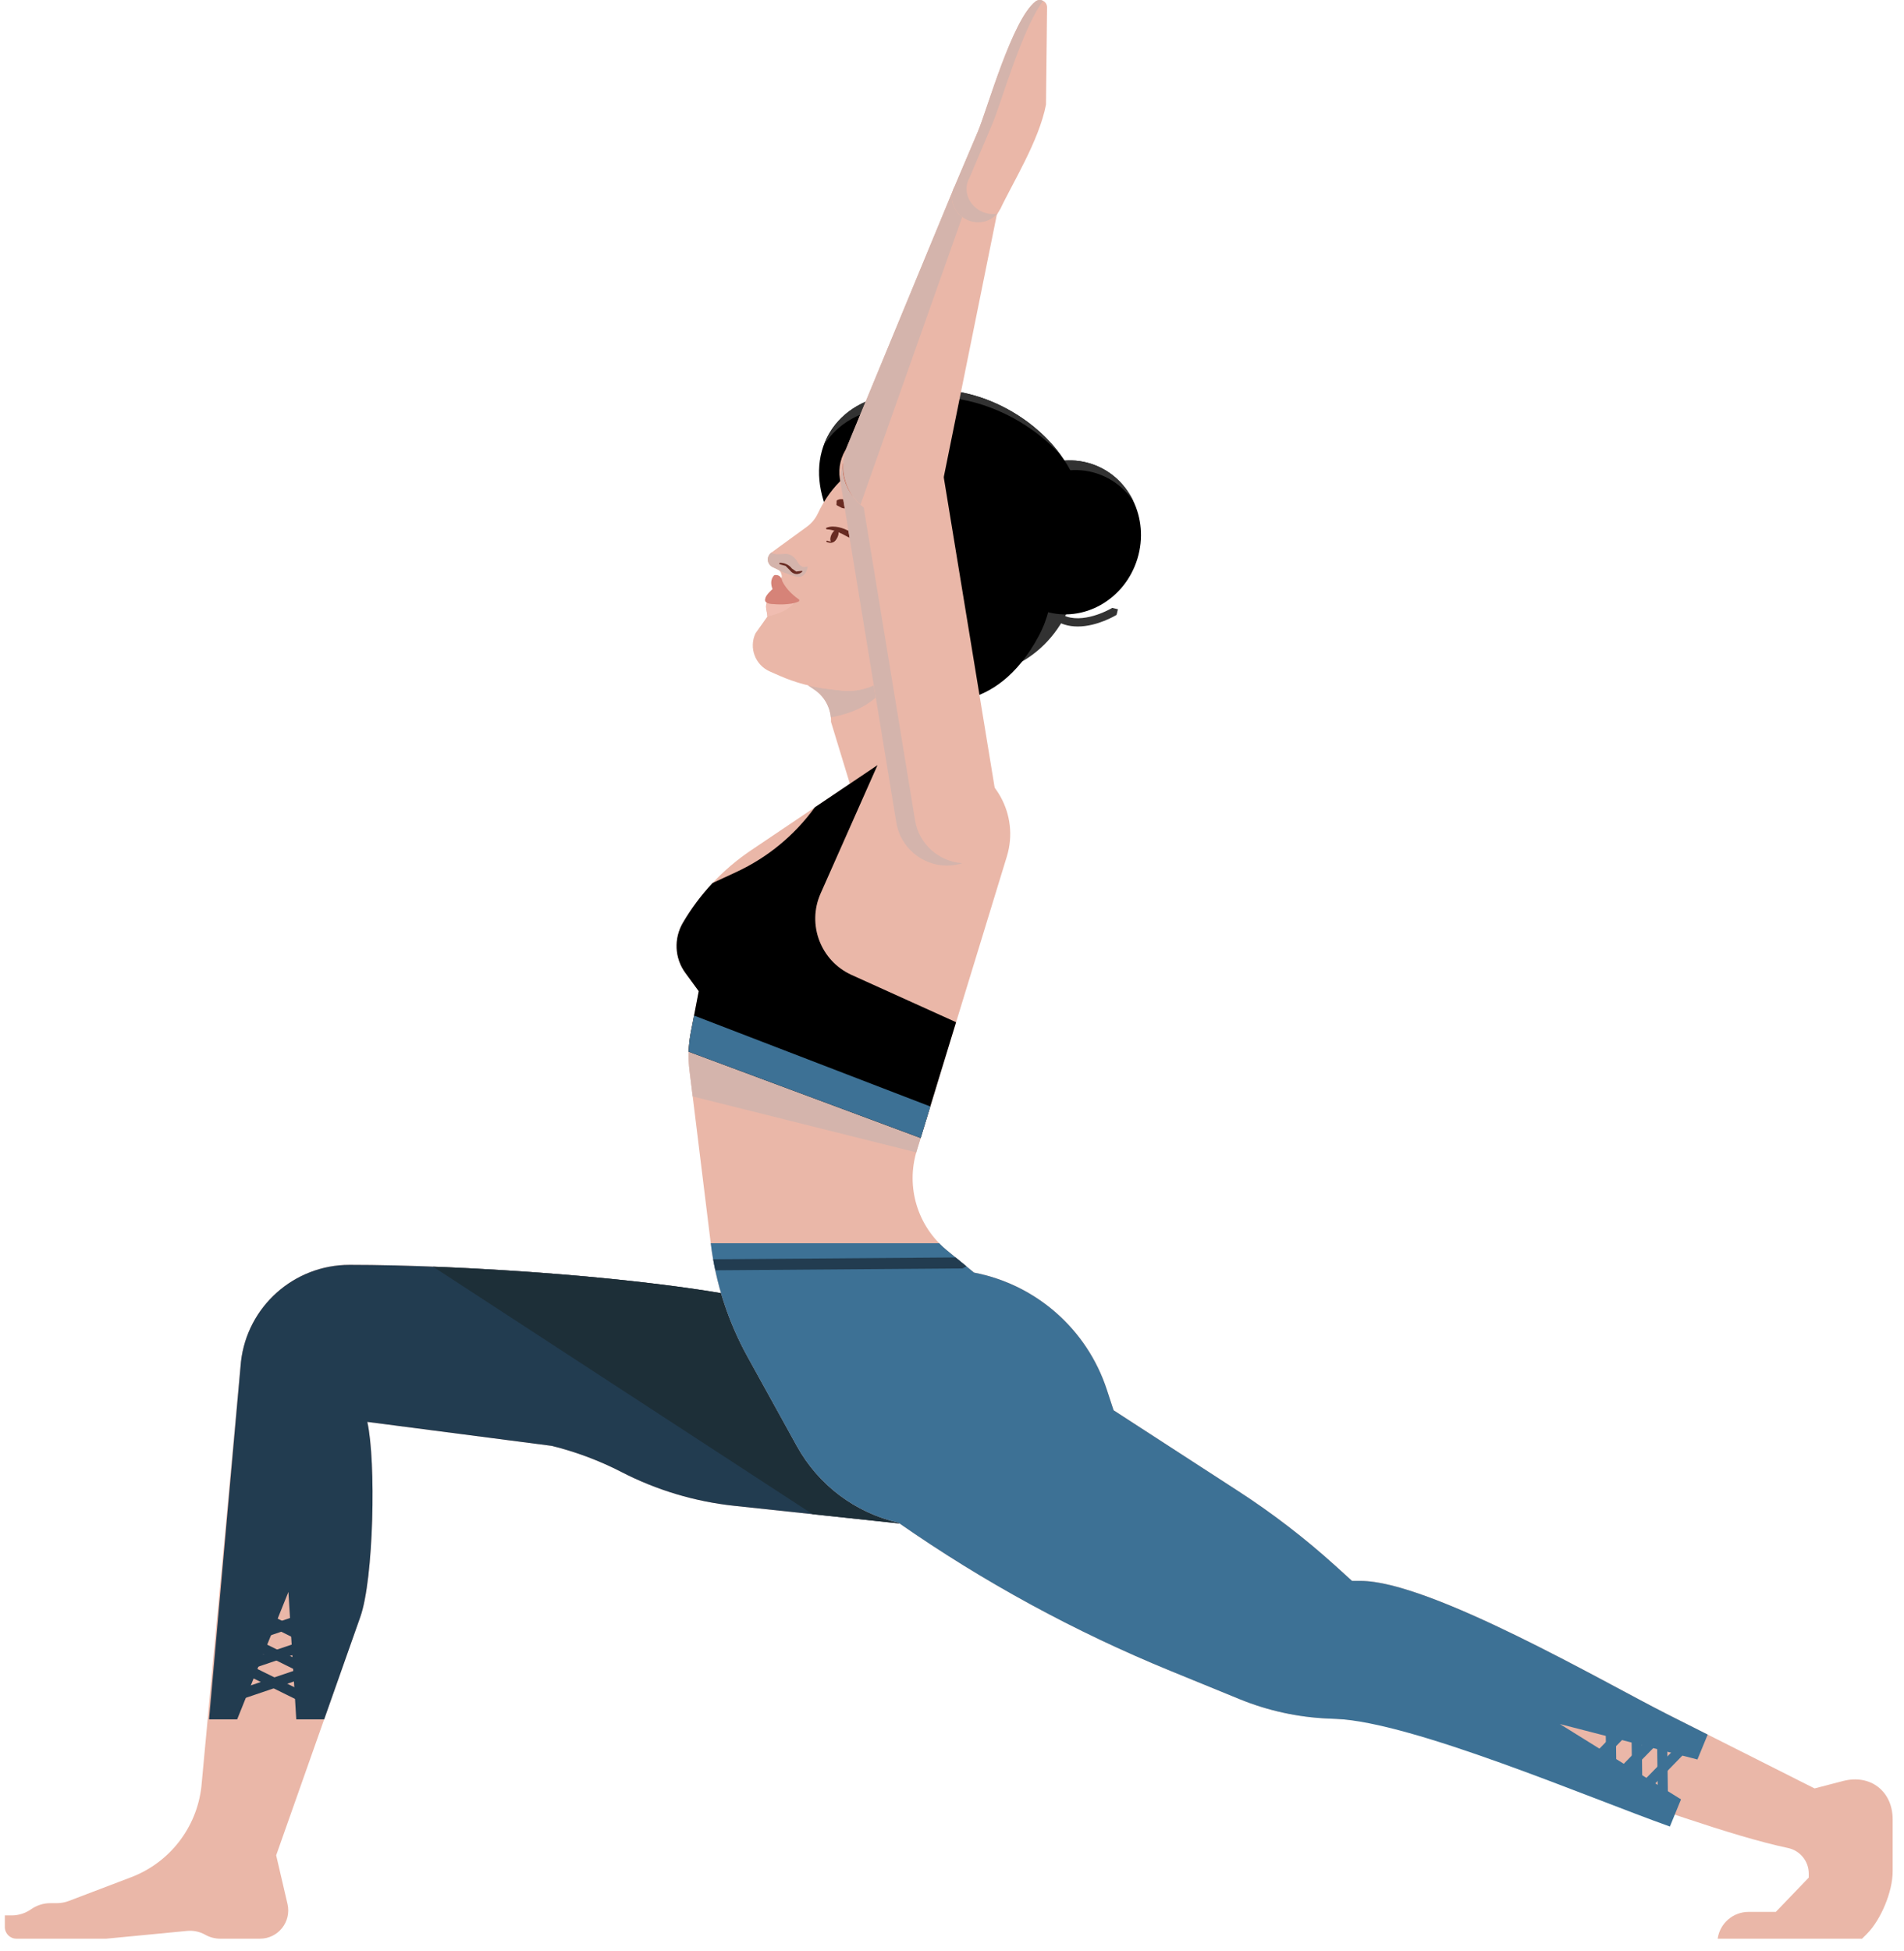 <svg width="82" height="84" viewBox="0 0 82 84" fill="none" xmlns="http://www.w3.org/2000/svg">
<path d="M42.628 35.661L39.739 26.931L35.866 28.153L35.85 28.768L34.797 29.505L35.07 29.689C35.532 29.998 35.804 30.524 35.789 31.081L37.325 36.116L42.628 35.661Z" fill="#EAB7A8"/>
<path d="M35.781 30.885C35.781 30.885 35.781 30.885 35.782 30.885C35.756 30.611 35.661 30.35 35.509 30.127C35.661 30.35 35.756 30.611 35.781 30.885ZM35.505 30.121C35.504 30.12 35.504 30.119 35.503 30.118C35.504 30.119 35.504 30.12 35.505 30.121Z" fill="#DEBAA1"/>
<path d="M35.782 30.885C36.334 30.79 37.113 30.566 37.719 30.031L37.633 29.505C37.289 29.663 36.911 29.749 36.525 29.748C36.424 29.748 36.322 29.742 36.219 29.731L35.693 29.669C35.393 29.634 35.094 29.581 34.801 29.51L35.069 29.69C35.242 29.806 35.388 29.952 35.503 30.118C35.504 30.119 35.504 30.12 35.505 30.121C35.506 30.123 35.508 30.125 35.509 30.127C35.66 30.35 35.755 30.611 35.782 30.885Z" fill="#D4B4AC"/>
<path d="M38.368 23.234C37.618 25.676 38.772 28.197 40.944 28.863C43.117 29.529 45.485 28.088 46.234 25.647C46.983 23.205 45.83 20.684 43.657 20.018C41.485 19.352 39.117 20.792 38.368 23.234Z" fill="#323232"/>
<path d="M46.416 26.974C47.258 26.974 48.047 26.499 48.087 26.474L48.146 26.231L47.902 26.172C47.892 26.18 46.808 26.827 45.942 26.55C45.564 26.428 45.275 26.14 45.084 25.691C45.046 25.6 44.942 25.558 44.852 25.597C44.762 25.636 44.72 25.74 44.758 25.829C44.991 26.378 45.353 26.734 45.836 26.889C46.026 26.95 46.222 26.974 46.416 26.974Z" fill="#323232"/>
<path d="M41.168 31.021L41.334 30.906C41.368 30.814 41.321 30.712 41.229 30.678C41.217 30.674 40.033 30.232 39.711 29.382C39.569 29.009 39.616 28.604 39.847 28.175C39.894 28.088 39.861 27.982 39.776 27.935C39.689 27.889 39.582 27.921 39.535 28.005C39.252 28.53 39.199 29.036 39.38 29.509C39.761 30.512 41.053 30.991 41.107 31.011L41.168 31.021Z" fill="#682B22"/>
<path d="M41.78 30.922C41.866 30.922 41.941 30.858 41.955 30.771C41.969 30.674 41.902 30.583 41.805 30.57C41.79 30.568 40.298 30.337 39.908 29.509C39.737 29.147 39.805 28.706 40.111 28.198L40.051 27.955L39.807 28.015C39.437 28.631 39.363 29.185 39.588 29.662C40.06 30.661 41.685 30.91 41.754 30.92L41.78 30.922Z" fill="#682B22"/>
<path d="M35.722 18.646C34.561 20.608 35.736 23.45 38.344 24.994C40.953 26.537 44.009 26.199 45.17 24.237C46.331 22.275 45.157 19.433 42.548 17.889C39.939 16.345 36.883 16.684 35.722 18.646Z" fill="black"/>
<path d="M42.276 18.462C44.658 19.872 45.838 22.362 45.142 24.278L45.17 24.236C46.331 22.274 45.157 19.432 42.548 17.889C39.939 16.345 36.883 16.684 35.722 18.646C35.622 18.817 35.545 18.995 35.478 19.177C36.658 17.254 39.686 16.93 42.276 18.462Z" fill="#323232"/>
<path d="M42.966 22.216C42.427 23.973 43.338 25.811 44.999 26.32C46.661 26.831 48.445 25.819 48.984 24.061C49.523 22.303 48.613 20.467 46.951 19.957C45.289 19.447 43.505 20.458 42.966 22.216Z" fill="black"/>
<path d="M43.205 22.63C43.744 20.873 45.528 19.861 47.19 20.37C47.882 20.583 48.44 21.027 48.821 21.596C48.458 20.828 47.806 20.217 46.954 19.955C45.292 19.445 43.508 20.457 42.969 22.215C42.654 23.241 42.836 24.293 43.371 25.093C43.026 24.361 42.943 23.487 43.205 22.63Z" fill="#323232"/>
<path d="M41.535 25.498C41.679 25.498 41.815 25.408 41.868 25.266C41.935 25.082 41.842 24.877 41.657 24.81C39.267 23.93 37.815 22.778 37.341 21.384C36.859 19.968 37.599 18.767 37.607 18.754C37.711 18.59 37.662 18.371 37.497 18.266C37.331 18.161 37.114 18.21 37.009 18.374C36.971 18.433 36.078 19.857 36.665 21.6C37.207 23.211 38.805 24.515 41.413 25.475L41.535 25.498Z" fill="#682B22"/>
<path d="M39.833 22.734L39.892 23.591C39.892 23.591 40.075 25.173 41.699 25.5L42.576 24.738L43.438 24.049L43.204 23.207L41.711 22.497L39.97 22.799L39.833 22.734Z" fill="#682B22"/>
<path d="M38.809 19.554C38.809 19.554 36.445 19.501 35.22 22.113C35.113 22.337 34.953 22.531 34.753 22.677L33.216 23.796C33.112 23.87 33.056 23.994 33.068 24.12C33.078 24.248 33.157 24.361 33.274 24.417L33.548 24.548L33.623 24.635L33.661 24.755C33.688 24.843 33.644 24.937 33.56 24.971L33.296 25.079L33.361 25.406L33.179 25.723L33.057 25.898C32.916 26.099 33.039 26.297 33.05 26.544L32.537 27.268C32.244 27.89 32.523 28.632 33.152 28.909L33.569 29.093C34.244 29.389 34.96 29.583 35.693 29.668L36.219 29.73C37.118 29.834 38.008 29.471 38.578 28.768L39.3 27.876C41.22 28.789 43.508 27.698 43.977 25.624C44.297 24.207 44.221 22.689 43.001 21.673C43.001 21.673 41.015 19.774 38.809 19.554Z" fill="#EAB7A8"/>
<path d="M33.051 26.542C33.051 26.542 33.849 26.399 34.196 25.964C34.012 26.009 33.798 26.021 33.626 26.021C33.436 26.021 33.294 26.006 33.294 26.006C33.161 26.002 33.078 25.98 33.025 25.95C33 26.005 32.99 26.059 32.99 26.115C32.99 26.246 33.043 26.383 33.051 26.542Z" fill="#F0BDB1"/>
<path d="M34.421 25.819C34.278 25.722 33.874 25.421 33.686 25.009C33.686 25.009 33.659 24.72 33.351 24.761C33.351 24.761 33.106 24.947 33.271 25.363C33.271 25.363 32.967 25.623 32.959 25.776C32.959 25.776 32.847 25.994 33.293 26.008C33.293 26.008 34.048 26.084 34.419 25.885L34.421 25.819Z" fill="#D68378"/>
<path d="M34.397 24.841C34.73 24.841 34.785 24.397 34.785 24.397L34.591 24.411C34.497 24.384 34.418 24.317 34.37 24.231C34.186 23.893 33.952 23.844 33.83 23.844C33.781 23.844 33.75 23.852 33.75 23.852C33.665 23.859 33.594 23.862 33.534 23.862C33.243 23.862 33.225 23.79 33.225 23.79L33.203 23.807C33.116 23.877 33.065 23.984 33.067 24.097C33.067 24.097 33.067 24.098 33.067 24.099C33.067 24.1 33.067 24.101 33.067 24.102C33.068 24.103 33.068 24.104 33.068 24.105C33.068 24.106 33.068 24.107 33.068 24.107C33.068 24.109 33.068 24.111 33.068 24.113C33.068 24.115 33.068 24.118 33.069 24.119C33.079 24.248 33.158 24.361 33.275 24.417L33.534 24.54L33.549 24.548C33.806 24.697 34.256 24.818 34.256 24.818C34.308 24.834 34.354 24.841 34.397 24.841Z" fill="#D4B4AC"/>
<path d="M35.589 22.725C35.765 22.651 35.949 22.664 36.123 22.7C36.209 22.719 36.294 22.746 36.376 22.778L36.495 22.833L36.555 22.861L36.608 22.89C36.75 22.961 36.897 23.028 37.044 23.08L37.261 23.135L37.442 23.107L37.454 23.097L37.536 23.11L37.534 23.181L37.478 23.244L37.407 23.286L37.333 23.309L37.26 23.318C37.164 23.324 37.071 23.314 36.985 23.293C36.81 23.254 36.649 23.186 36.495 23.107L36.279 22.992L36.064 22.896C35.919 22.841 35.764 22.794 35.61 22.79L35.602 22.789L35.568 22.755L35.589 22.725Z" fill="#682B22"/>
<path d="M36.065 23.138C35.997 23.282 35.885 23.37 35.814 23.336C35.743 23.303 35.742 23.16 35.809 23.017C35.876 22.874 35.989 22.786 36.06 22.819C36.131 22.854 36.133 22.997 36.065 23.138Z" fill="#682B22"/>
<path d="M35.608 23.336L35.596 23.33L35.585 23.29L35.625 23.278C35.627 23.279 35.741 23.34 35.842 23.299C35.908 23.271 35.956 23.207 35.986 23.105L36.023 23.085L36.043 23.122C36.008 23.242 35.948 23.32 35.864 23.354C35.757 23.398 35.645 23.354 35.608 23.336Z" fill="#682B22"/>
<path d="M36.063 21.531C36.165 21.48 36.254 21.485 36.342 21.506C36.427 21.529 36.511 21.556 36.595 21.585C36.761 21.643 36.921 21.719 37.075 21.805C37.227 21.891 37.374 21.989 37.506 22.102C37.64 22.214 37.76 22.34 37.867 22.475L37.861 22.517L37.827 22.519L37.825 22.518C37.683 22.426 37.547 22.334 37.399 22.262C37.254 22.185 37.106 22.118 36.954 22.064C36.803 22.004 36.648 21.96 36.493 21.92L36.259 21.87L36.041 21.756L36.025 21.74L36.032 21.552L36.063 21.531Z" fill="#682B22"/>
<path d="M33.585 24.231C33.685 24.232 33.78 24.25 33.871 24.292C33.959 24.331 34.05 24.399 34.101 24.476L34.291 24.609L34.529 24.58L34.556 24.591L34.552 24.614C34.486 24.682 34.379 24.73 34.27 24.713C34.159 24.699 34.072 24.627 34.011 24.545L33.834 24.366L33.587 24.297H33.584L33.552 24.263L33.585 24.231Z" fill="#682B22"/>
<path d="M37.24 18.279C36.197 20.042 37.364 22.66 39.848 24.13C42.33 25.599 45.188 25.361 46.231 23.6C47.274 21.836 46.107 19.217 43.624 17.748C41.141 16.279 38.283 16.517 37.24 18.279Z" fill="black"/>
<path d="M37.311 18.552C38.352 16.792 41.301 16.61 43.897 18.147C44.596 18.561 45.194 19.058 45.681 19.597C45.175 18.899 44.48 18.254 43.623 17.747C41.14 16.279 38.282 16.516 37.24 18.278C36.705 19.181 36.754 20.309 37.26 21.392C36.846 20.385 36.827 19.37 37.311 18.552Z" fill="#323232"/>
<path d="M39.236 20.7C39.236 20.7 38.773 21.143 39.514 22.369C39.514 22.369 39.795 23.049 39.422 23.405C39.422 23.405 38.259 24.202 38.742 24.87C38.742 24.87 39.075 25.451 39.471 25.216C39.471 25.216 40.381 24.439 41.033 25.205C41.033 25.205 41.754 25.958 40.766 27.024C40.766 27.024 40.266 27.59 39.548 27.534C39.548 27.534 38.363 28.709 40.051 30.127C40.051 30.127 42.842 30.933 44.739 27.377C45.526 25.901 45.518 24.109 44.656 22.674C44.167 21.86 43.371 21.012 42.086 20.282C42.086 20.282 40.486 19.318 39.606 20.007C39.606 20.007 39.37 20.092 39.236 20.7Z" fill="black"/>
<path d="M39.02 27.486C38.967 27.598 38.834 27.646 38.724 27.593C38.613 27.539 38.566 27.406 38.619 27.296C38.671 27.186 38.804 27.139 38.915 27.191C39.025 27.244 39.073 27.376 39.02 27.486Z" fill="#923C1D"/>
<path d="M33.018 56.058C28.358 54.994 19.834 54.457 15.053 54.457C12.659 54.457 10.646 56.253 10.377 58.632L8.673 76.927C8.473 78.69 7.306 80.194 5.647 80.825L2.961 81.847C2.796 81.91 2.622 81.941 2.445 81.941H2.169C1.871 81.941 1.579 82.034 1.335 82.206C1.09 82.377 0.798 82.469 0.5 82.469H0.208V82.97C0.208 83.247 0.432 83.471 0.708 83.471H4.575L8.056 83.136C8.326 83.11 8.599 83.166 8.836 83.3C9.035 83.412 9.26 83.471 9.489 83.471H11.196C11.981 83.471 12.559 82.741 12.382 81.978L11.894 79.881L15.519 69.611C16.097 67.976 16.199 62.909 15.819 61.219L23.759 62.25C24.802 62.508 25.813 62.886 26.768 63.378C28.28 64.158 29.923 64.65 31.614 64.831L40.782 65.809L33.018 56.058Z" fill="#EAB7A8"/>
<path d="M12.421 68.541L10.214 74.028H9.003L10.377 58.633C10.646 56.255 12.659 54.459 15.053 54.459C19.834 54.459 28.358 54.995 33.018 56.06L40.782 65.811L31.614 64.833C29.923 64.651 28.28 64.16 26.768 63.38C25.813 62.888 24.802 62.509 23.759 62.252L15.819 61.22C16.199 62.911 16.097 67.977 15.519 69.613L13.961 74.028H12.76L12.421 68.541Z" fill="#223C50"/>
<path d="M38.738 65.594L34.998 65.194V65.195L38.738 65.594Z" fill="#DEBAA1"/>
<path d="M38.738 65.594C38.723 65.582 38.707 65.572 38.691 65.56C36.832 65.136 35.243 63.938 34.321 62.27L32.194 58.421C31.713 57.549 31.33 56.629 31.052 55.677C27.443 55.07 22.603 54.69 18.648 54.536L34.998 65.195L38.738 65.594Z" fill="#1D2F38"/>
<path d="M43.362 36.876L39.48 49.551C39.004 51.105 39.514 52.792 40.77 53.823L41.949 54.79C44.629 55.305 46.817 57.234 47.667 59.826L47.96 60.718L53.334 64.203C54.813 65.161 56.213 66.238 57.519 67.421L58.228 68.064H58.594C61.592 68.064 69.108 72.444 71.784 73.794L78.148 77.001L79.373 76.682C80.55 76.375 81.512 77.119 81.512 78.335V80.575C81.512 81.442 81.01 82.654 80.397 83.269L80.194 83.471H73.975C74.071 82.808 74.638 82.317 75.307 82.317H76.479L77.898 80.841V80.667C77.898 80.136 77.526 79.678 77.006 79.567C72.1 78.527 62.554 74.218 57.544 74.006L57.214 73.992C55.896 73.936 54.598 73.652 53.378 73.153L50.419 71.943C46.288 70.252 42.355 68.112 38.693 65.559C36.834 65.134 35.245 63.937 34.323 62.268L32.196 58.419C31.36 56.904 30.821 55.244 30.61 53.526L29.696 46.1C29.628 45.553 29.647 44.998 29.752 44.457L30.095 42.675L29.514 41.882C29.056 41.255 29.012 40.416 29.403 39.744C30.134 38.494 31.137 37.423 32.338 36.615L38.222 32.653C38.681 32.344 39.25 32.248 39.785 32.388L41.041 32.716C42.857 33.191 43.912 35.081 43.362 36.876Z" fill="#EAB7A8"/>
<path d="M39.466 49.616L39.48 49.551L40.343 46.734L39.48 49.551C39.474 49.572 39.468 49.594 39.461 49.615L39.466 49.616Z" fill="#DEBAA1"/>
<path d="M39.461 49.616C39.468 49.595 39.474 49.573 39.48 49.552L40.343 46.735L29.8 44.21L29.752 44.458C29.689 44.788 29.656 45.123 29.656 45.458C29.656 45.673 29.669 45.887 29.696 46.101L29.832 47.206L39.461 49.616Z" fill="#D4B4AC"/>
<path d="M40.447 53.528C40.548 53.632 40.655 53.731 40.769 53.824L41.948 54.792C44.628 55.307 46.816 57.236 47.666 59.827L47.959 60.72L53.333 64.204C54.812 65.163 56.212 66.24 57.519 67.423L58.227 68.066H58.593C61.591 68.066 69.107 72.445 71.783 73.795L73.545 74.683L73.104 75.755L67.181 74.23L72.397 77.473L71.918 78.642C68.379 77.382 60.83 74.147 57.542 74.008L57.213 73.994C55.895 73.938 54.597 73.654 53.377 73.154L50.418 71.944C46.287 70.254 42.355 68.113 38.693 65.56C36.834 65.136 35.244 63.938 34.322 62.27L32.195 58.421C31.359 56.906 30.82 55.246 30.609 53.528H40.447Z" fill="#3D7195"/>
<path d="M29.75 44.458L30.093 42.676L29.513 41.883C29.05 41.249 29.016 40.402 29.413 39.726C29.775 39.11 30.202 38.538 30.688 38.02L31.713 37.544C33.06 36.92 34.223 35.961 35.093 34.759L37.791 32.944L35.34 38.47C34.746 39.807 35.344 41.374 36.677 41.977L41.175 44.011L39.648 48.997L29.658 45.281C29.667 45.005 29.698 44.729 29.75 44.458Z" fill="black"/>
<path d="M29.752 44.458L29.892 43.725L40.066 47.64L39.65 48.997L29.66 45.281C29.668 45.005 29.7 44.729 29.752 44.458Z" fill="#3D7195"/>
<path d="M37.696 18.502L38.419 18.383C39.421 18.219 40.375 18.903 40.539 19.905L43.026 35.061C43.19 36.063 42.506 37.016 41.504 37.181L40.781 37.299C39.779 37.464 38.825 36.779 38.66 35.777L36.173 20.622C36.009 19.62 36.694 18.666 37.696 18.502Z" fill="#EAB7A8"/>
<path d="M37.418 28.199L36.59 23.152L37.418 28.199ZM36.541 22.854L36.384 21.898L36.541 22.854ZM36.319 21.502L36.231 20.968C36.232 20.973 36.233 20.977 36.234 20.983L36.319 21.502Z" fill="#F0BDB1"/>
<path d="M36.59 23.152L36.541 22.854L36.59 23.152Z" fill="#59231C"/>
<path d="M36.385 21.898L36.32 21.501L36.385 21.898Z" fill="#59231C"/>
<path d="M40.785 37.269C40.903 37.269 41.023 37.259 41.143 37.239C41.246 37.222 41.345 37.196 41.443 37.166C40.443 37.098 39.578 36.348 39.409 35.32L37.197 21.844C37.029 21.717 36.882 21.568 36.759 21.404C36.381 20.921 36.274 20.42 36.304 19.973C36.206 20.286 36.177 20.624 36.231 20.968L36.319 21.502L36.384 21.898L36.541 22.854L36.59 23.152L37.418 28.199L38.602 35.415C38.779 36.495 39.723 37.269 40.785 37.269Z" fill="#D4B4AC"/>
<path d="M40.569 20.919L42.924 9.275L43.022 9.05L41.029 8.226L36.48 19.23C36.016 20.354 36.555 21.654 37.679 22.119C38.804 22.583 40.104 22.045 40.569 20.919Z" fill="#EAB7A8"/>
<path d="M36.443 19.329C36.443 19.329 36.444 19.328 36.444 19.328C36.455 19.295 36.468 19.262 36.481 19.229C36.468 19.262 36.455 19.295 36.443 19.329Z" fill="#59231C"/>
<path d="M36.307 19.973C36.312 19.958 36.317 19.942 36.323 19.927C36.335 19.726 36.376 19.525 36.447 19.328C36.447 19.328 36.446 19.329 36.446 19.329C36.375 19.523 36.323 19.741 36.307 19.973Z" fill="#F0BDB1"/>
<path d="M36.758 21.404C36.444 20.984 36.284 20.458 36.319 19.927C36.313 19.942 36.308 19.958 36.303 19.973C36.273 20.42 36.38 20.921 36.758 21.404Z" fill="#B8442B"/>
<path d="M37.058 21.727L41.439 9.342C41.157 9.133 40.992 8.812 40.992 8.486C40.992 8.401 41.003 8.316 41.026 8.233L36.48 19.229C36.467 19.262 36.454 19.295 36.443 19.327C36.372 19.524 36.331 19.725 36.319 19.925C36.283 20.457 36.444 20.983 36.758 21.403C36.844 21.512 36.943 21.621 37.058 21.727Z" fill="#D4B4AC"/>
<path d="M43.067 9.016L43.072 9.018C43.608 7.875 44.747 6.066 45.048 4.505L45.095 0.319C45.099 0.063 44.8 -0.094 44.598 0.062C43.587 0.849 42.523 4.705 42.116 5.665L41.102 8.055L41.071 8.11C40.851 8.63 41.124 9.242 41.684 9.481C42.224 9.709 42.828 9.5 43.067 9.016Z" fill="#EAB7A8"/>
<path d="M42.131 9.573C42.448 9.573 42.747 9.438 42.941 9.203C42.883 9.211 42.824 9.216 42.764 9.216C42.615 9.216 42.463 9.188 42.316 9.124C41.757 8.888 41.482 8.275 41.703 7.756L41.734 7.7L42.748 5.31C43.114 4.448 44.012 1.248 44.924 0.039C44.878 0.016 44.827 0.001 44.775 0.001C44.714 0.001 44.651 0.02 44.596 0.063C43.585 0.849 42.52 4.706 42.114 5.665L41.099 8.056L41.068 8.111C41.017 8.232 40.992 8.36 40.992 8.486C40.992 8.813 41.157 9.134 41.439 9.342C41.513 9.397 41.593 9.443 41.681 9.481C41.829 9.544 41.983 9.573 42.131 9.573Z" fill="#D4B4AC"/>
<path d="M30.714 54.218L41.155 54.139L41.624 54.523L41.445 54.613L30.808 54.693C30.775 54.536 30.742 54.377 30.714 54.218Z" fill="#223C50"/>
<path d="M69.31 76.683L69.4 76.702C69.521 76.7 69.618 76.6 69.616 76.48L69.581 73.697C69.579 73.577 69.48 73.48 69.36 73.481C69.239 73.483 69.143 73.582 69.144 73.703L69.179 76.486C69.18 76.575 69.234 76.65 69.31 76.683Z" fill="#3D7195"/>
<path d="M68.323 76.289L68.566 76.24L70.51 74.249C70.594 74.161 70.592 74.022 70.506 73.939C70.419 73.854 70.281 73.857 70.196 73.943L68.253 75.935C68.169 76.022 68.171 76.16 68.257 76.244L68.323 76.289Z" fill="#3D7195"/>
<path d="M70.427 77.266L70.517 77.285C70.638 77.283 70.734 77.184 70.733 77.064L70.698 74.28C70.696 74.16 70.596 74.062 70.477 74.064C70.355 74.066 70.259 74.165 70.26 74.286L70.296 77.069C70.297 77.158 70.35 77.233 70.427 77.266Z" fill="#3D7195"/>
<path d="M69.436 76.872L69.679 76.825L71.623 74.831C71.707 74.745 71.705 74.607 71.619 74.523C71.533 74.438 71.394 74.44 71.31 74.526L69.367 76.519C69.282 76.605 69.284 76.745 69.37 76.829L69.436 76.872Z" fill="#3D7195"/>
<path d="M71.53 77.747L71.62 77.765C71.741 77.763 71.837 77.663 71.835 77.544L71.801 74.761C71.799 74.64 71.7 74.544 71.58 74.545C71.459 74.546 71.362 74.646 71.364 74.766L71.399 77.549C71.4 77.638 71.454 77.714 71.53 77.747Z" fill="#3D7195"/>
<path d="M70.537 77.351L70.781 77.305L72.724 75.311C72.808 75.225 72.807 75.087 72.72 75.002C72.634 74.918 72.495 74.92 72.411 75.007L70.468 76.999C70.383 77.085 70.385 77.224 70.472 77.307L70.537 77.351Z" fill="#3D7195"/>
<path d="M10.593 70.445L10.603 70.536C10.641 70.65 10.767 70.711 10.88 70.672L13.517 69.779C13.631 69.74 13.691 69.616 13.653 69.502C13.615 69.388 13.49 69.326 13.376 69.364L10.74 70.259L10.593 70.445Z" fill="#223C50"/>
<path d="M10.662 69.382C10.654 69.47 10.698 69.557 10.783 69.598L13.279 70.83C13.387 70.885 13.518 70.84 13.571 70.732C13.626 70.624 13.581 70.493 13.473 70.439L10.976 69.207C10.868 69.153 10.736 69.197 10.683 69.306L10.662 69.382Z" fill="#223C50"/>
<path d="M10.381 71.684L10.392 71.775C10.431 71.889 10.555 71.952 10.669 71.913L13.306 71.018C13.42 70.979 13.481 70.855 13.442 70.741C13.404 70.627 13.28 70.566 13.166 70.605L10.53 71.498L10.381 71.684Z" fill="#223C50"/>
<path d="M10.452 70.62C10.443 70.709 10.489 70.796 10.573 70.838L13.069 72.07C13.177 72.123 13.307 72.079 13.361 71.97C13.415 71.863 13.37 71.731 13.262 71.678L10.766 70.446C10.658 70.393 10.527 70.436 10.473 70.544L10.452 70.62Z" fill="#223C50"/>
<path d="M10.267 72.882L10.278 72.973C10.316 73.088 10.44 73.15 10.555 73.111L13.19 72.216C13.305 72.177 13.366 72.054 13.328 71.939C13.289 71.825 13.165 71.764 13.051 71.803L10.414 72.696L10.267 72.882Z" fill="#223C50"/>
<path d="M10.337 71.819C10.328 71.907 10.374 71.995 10.457 72.037L12.953 73.268C13.062 73.321 13.193 73.277 13.247 73.169C13.3 73.061 13.255 72.93 13.147 72.876L10.651 71.644C10.542 71.591 10.412 71.635 10.358 71.743L10.337 71.819Z" fill="#223C50"/>
</svg>
